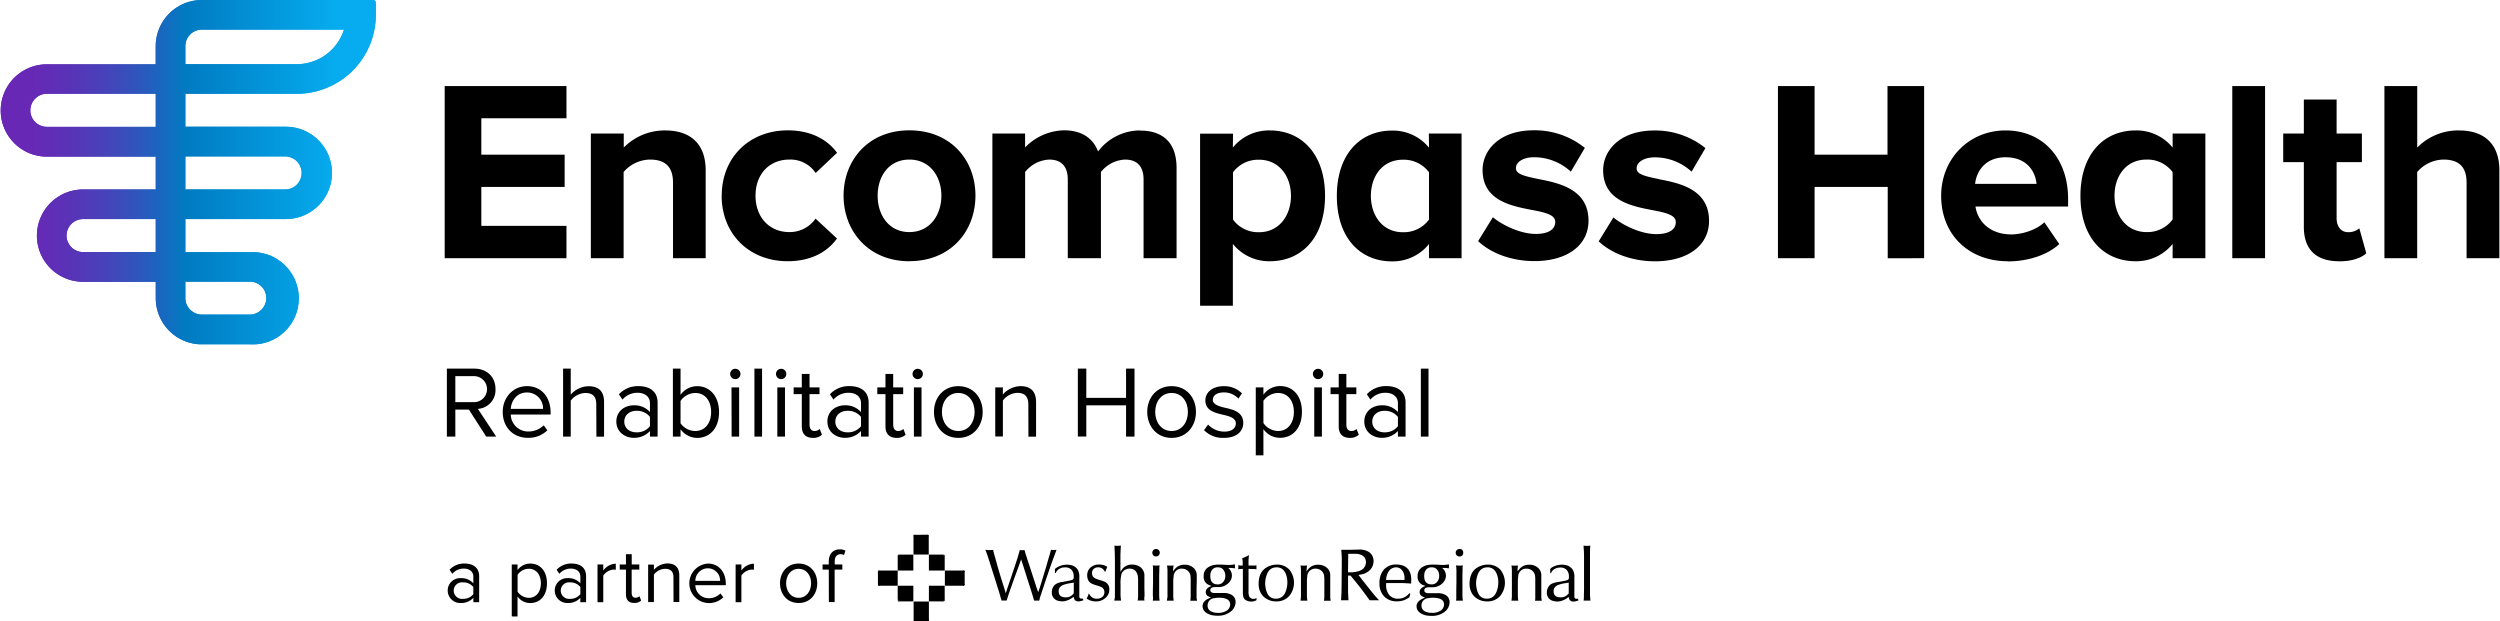 <svg xmlns="http://www.w3.org/2000/svg" xmlns:xlink="http://www.w3.org/1999/xlink" width="12.03in" height="2.99in" viewBox="0 0 866 215.37"><defs><linearGradient id="a" x1="0.67" y1="60.15" x2="130.68" y2="60.15" gradientUnits="userSpaceOnUse"><stop offset="0" stop-color="#6a26b5"/><stop offset="0.09" stop-color="#6629b6"/><stop offset="0.19" stop-color="#5933b7"/><stop offset="0.29" stop-color="#4544ba"/><stop offset="0.39" stop-color="#285bbd"/><stop offset="0.49" stop-color="#0379c2"/><stop offset="0.5" stop-color="#007bc2"/><stop offset="0.9" stop-color="#06acef"/></linearGradient><clipPath id="c" transform="translate(-0.67 -0.5)"><path d="M66.33,107.88a5.7,5.7,0,0,1-1.68-4.06V98.13H87a5.66,5.66,0,0,1,5.71,5.65A5.77,5.77,0,0,1,87,109.55H70.37a5.71,5.71,0,0,1-4-1.67M23.47,82.15a5.73,5.73,0,0,1,5.73-5.72H54.39V87.87H29.2a5.73,5.73,0,0,1-5.73-5.72M64.65,54.72H99.48a5.73,5.73,0,0,1,0,11.45H64.65Zm-53.73-16A5.74,5.74,0,0,1,16.65,33H54.39V44.47H16.65a5.73,5.73,0,0,1-5.73-5.72M64.65,16.48a5.73,5.73,0,0,1,5.72-5.73h49.27a17.17,17.17,0,0,1-16.36,12H64.65ZM70.37.5a16,16,0,0,0-16,16v6.29H16.65a16,16,0,1,0,0,32H54.39V66.17H29.2a16,16,0,0,0,0,32H54.39v5.69a16,16,0,0,0,16,16H87a16,16,0,1,0,0-31.94H64.65V76.43H99.48a16,16,0,0,0,0-32H64.65V33h38.63a27.4,27.4,0,0,0,27.4-27.4V1.49a1,1,0,0,0-1-1Z" fill="url(#a)"/></clipPath><linearGradient id="d" x1="-794.56" y1="478.42" x2="-793.56" y2="478.42" gradientTransform="matrix(130.01, 0, 0, -130.01, 103299.85, 62258.75)" xlink:href="#a"/></defs><title>Secondary RGB (horizontal)-03011700_RGB-Horizontal_Stacked</title><path d="M575.44,62.58c-5-1-7.76-1.69-7.76-3.73,0-2.21,2.64-3.81,6.27-3.81A18.79,18.79,0,0,1,586.73,60l4.79-8.17a27.73,27.73,0,0,0-17.66-6.1c-12.22,0-17.79,7.13-17.79,13.75,0,10.56,9.83,12.45,17,13.84,4.94.93,8.18,1.73,8.18,4.17,0,2.64-2.44,4.16-6.71,4.16-5.7,0-12.09-3.39-14.9-5.79l-5.11,8.28c4.8,4.57,12.24,6.93,19.49,6.93,11.4,0,18.76-5.51,18.76-14,0-11.11-10.45-13.12-17.36-14.45M551,77c0,8.51-7.37,14-18.77,14-7.25,0-14.68-2.36-19.49-6.93l5.12-8.28c2.8,2.4,9.19,5.79,14.9,5.79,4.26,0,6.71-1.52,6.71-4.16,0-2.44-3.24-3.24-8.19-4.17-7.18-1.39-17-3.28-17-13.84,0-6.62,5.57-13.75,17.8-13.75a27.7,27.7,0,0,1,17.65,6.1L544.88,60A18.81,18.81,0,0,0,532.1,55c-3.64,0-6.27,1.6-6.27,3.81,0,2,2.8,2.72,7.75,3.73C540.49,63.91,551,65.92,551,77M154.54,30.32h42.21V41.5H167.24V54.11h28.88V65.29H167.24v13.5h29.51V90H154.54Zm96,38c0,13.33,9.57,22.72,22.89,22.72,8.86,0,14.22-3.85,17.08-7.87l-7.42-6.89A10.91,10.91,0,0,1,274,80.94c-6.89,0-11.72-5.1-11.72-12.61S267.1,55.81,274,55.81a10.48,10.48,0,0,1,9.12,4.65l7.42-7c-2.86-3.94-8.22-7.78-17.08-7.78-13.32,0-22.89,9.39-22.89,22.62m65.05,22.72c14.31,0,22.89-10.38,22.89-22.72s-8.58-22.62-22.89-22.62S292.8,56.08,292.8,68.33s8.59,22.72,22.81,22.72m0-10.11c-7.07,0-11-5.81-11-12.61s3.93-12.52,11-12.52,11.09,5.81,11.09,12.52-4,12.61-11.09,12.61M231,45.71a19.9,19.9,0,0,0-14.39,5.93V46.78H205.2V90h11.36V60.12a12.27,12.27,0,0,1,9.12-4.31c4.83,0,8,2.06,8,8V90H245V59.48c0-8.41-4.57-13.77-14.05-13.77m164.52,0A18.37,18.37,0,0,0,381,53c-1.72-4.58-5.66-7.33-11.77-7.33a19.37,19.37,0,0,0-13.52,5.93V46.78H344.38V90h11.35V60.12a11.32,11.32,0,0,1,8.34-4.31c4.65,0,6.44,2.86,6.44,6.89V90H382V60.12a11.3,11.3,0,0,1,8.34-4.31c4.65,0,6.44,2.86,6.44,6.89V90h11.44V58.76c0-8.85-4.74-13-12.7-13m32.26,1.07H416.37v59.65h11.36V85.05a16.15,16.15,0,0,0,12.81,6c11.09,0,19.14-8.25,19.14-22.67s-8.05-22.67-19.14-22.67a16.09,16.09,0,0,0-12.81,5.93Zm0,13.38a10.89,10.89,0,0,1,9-4.35c7.07,0,11.09,5.81,11.09,12.52s-4,12.61-11.09,12.61a10.85,10.85,0,0,1-9-4.37Zm67.93-8.52a16.09,16.09,0,0,0-12.81-5.93c-11.09,0-19.13,8.24-19.13,22.67s8,22.67,19.13,22.67a16.15,16.15,0,0,0,12.81-6V90H507V46.78H495.66Zm0,24.93a10.85,10.85,0,0,1-9.05,4.37c-7.07,0-11.09-5.81-11.09-12.61s4-12.52,11.09-12.52a10.89,10.89,0,0,1,9.05,4.35Zm159,13.4V65.29H629.36V90h-12.7V30.32h12.7V54.11h25.27V30.32h12.7V90Zm41.66,1.08c6.71,0,13.51-2.06,17.8-6L709,77.54c-2.77,2.69-7.78,4.21-11.44,4.21-7.34,0-11.63-4.39-12.44-9.66h32.11V69.4c0-14-8.67-23.69-21.64-23.69s-22.36,10.1-22.36,22.62c0,13.86,9.93,22.72,23.07,22.72m10-26.83H685c.45-4.3,3.49-9.21,10.56-9.21,7.51,0,10.37,5.09,10.73,9.21M785.5,90V30.32H774.14V90Zm25.61,1.08c4.74,0,7.78-1.25,9.48-2.78l-2.42-8.67a5.69,5.69,0,0,1-3.93,1.34c-2.51,0-3.94-2.06-3.94-4.83V56.7h8.76V46.78H810.3V35H798.94V46.78h-7.15V56.7h7.15V79.15c0,7.78,4.21,11.9,12.17,11.9M753.46,51.64a16.12,16.12,0,0,0-12.81-5.93c-11.09,0-19.14,8.24-19.14,22.67s8,22.67,19.14,22.67a16.18,16.18,0,0,0,12.81-6V90h11.35V46.78H753.46Zm0,24.93a10.83,10.83,0,0,1-9.05,4.37c-7.06,0-11.09-5.81-11.09-12.61s4-12.52,11.09-12.52a10.87,10.87,0,0,1,9.05,4.35Zm99.17-30.86a19.9,19.9,0,0,0-14.39,5.93V30.32H826.87V90h11.36V60.12a12.27,12.27,0,0,1,9.12-4.31c4.83,0,8,2.06,8,8V90h11.36V59.48c0-8.41-4.57-13.77-14-13.77" transform="translate(-0.67 -0.5)"/><path d="M162.93,142.47h-4.7v9.36H155.3V128.27h9.47c4.31,0,7.38,2.75,7.38,7.1a6.51,6.51,0,0,1-6.11,6.85l6.36,9.61h-3.46Zm1.48-11.59h-6.18v9h6.18a4.51,4.51,0,1,0,0-9Z" transform="translate(-0.67 -0.5)"/><path d="M183.06,134.34c5.16,0,8.2,4,8.2,9.15v.68H177.45a6,6,0,0,0,6.14,5.89,7.46,7.46,0,0,0,5.27-2.15l1.27,1.73a9.25,9.25,0,0,1-6.78,2.61c-5.06,0-8.69-3.63-8.69-9C174.66,138.34,178.19,134.34,183.06,134.34Zm-5.61,7.88h11.19a5.52,5.52,0,0,0-5.61-5.68C179.39,136.54,177.59,139.61,177.45,142.22Z" transform="translate(-0.67 -0.5)"/><path d="M207.08,140.6c0-3-1.55-3.89-3.85-3.89a6.69,6.69,0,0,0-5,2.65v12.47h-2.65V128.27h2.65v9a8.48,8.48,0,0,1,6.11-2.9c3.57,0,5.44,1.74,5.44,5.44v12.05h-2.65Z" transform="translate(-0.67 -0.5)"/><path d="M225.69,149.89a7.38,7.38,0,0,1-5.65,2.36c-2.89,0-6-1.94-6-5.65s3.08-5.61,6-5.61a7.12,7.12,0,0,1,5.65,2.33v-3.08c0-2.29-1.83-3.6-4.3-3.6a6.77,6.77,0,0,0-5.23,2.37l-1.24-1.84a8.94,8.94,0,0,1,6.82-2.83c3.6,0,6.6,1.63,6.6,5.76v11.73h-2.65Zm0-4.88a5.7,5.7,0,0,0-4.69-2.12c-2.48,0-4.21,1.56-4.21,3.75s1.73,3.71,4.21,3.71a5.7,5.7,0,0,0,4.69-2.12Z" transform="translate(-0.67 -0.5)"/><path d="M233.64,128.27h2.65v9.08a7.08,7.08,0,0,1,5.76-3c4.45,0,7.59,3.54,7.59,9s-3.14,8.93-7.59,8.93a7.18,7.18,0,0,1-5.76-3v2.54h-2.65Zm7.74,21.62c3.46,0,5.51-2.79,5.51-6.57s-2-6.61-5.51-6.61a6.33,6.33,0,0,0-5.09,2.76v7.73A6.27,6.27,0,0,0,241.38,149.89Z" transform="translate(-0.67 -0.5)"/><path d="M253.49,130.25a1.79,1.79,0,1,1,3.57,0,1.79,1.79,0,0,1-3.57,0Zm.46,4.52h2.65v17.06H254Z" transform="translate(-0.67 -0.5)"/><path d="M261.9,128.27h2.65v23.56H261.9Z" transform="translate(-0.67 -0.5)"/><path d="M269.38,130.25a1.79,1.79,0,1,1,3.57,0,1.79,1.79,0,0,1-3.57,0Zm.46,4.52h2.65v17.06h-2.65Z" transform="translate(-0.67 -0.5)"/><path d="M278.32,148.26V137.1h-2.83v-2.33h2.83v-4.66H281v4.66h3.46v2.33H281v10.6c0,1.27.56,2.19,1.73,2.19a2.55,2.55,0,0,0,1.8-.71l.78,2a4.36,4.36,0,0,1-3.18,1.09C279.59,152.25,278.32,150.81,278.32,148.26Z" transform="translate(-0.67 -0.5)"/><path d="M298.84,149.89a7.38,7.38,0,0,1-5.65,2.36c-2.9,0-6-1.94-6-5.65s3.07-5.61,6-5.61a7.13,7.13,0,0,1,5.65,2.33v-3.08c0-2.29-1.84-3.6-4.31-3.6A6.77,6.77,0,0,0,289.3,139l-1.23-1.84a8.9,8.9,0,0,1,6.81-2.83c3.61,0,6.61,1.63,6.61,5.76v11.73h-2.65Zm0-4.88a5.71,5.71,0,0,0-4.7-2.12c-2.47,0-4.2,1.56-4.2,3.75s1.73,3.71,4.2,3.71a5.71,5.71,0,0,0,4.7-2.12Z" transform="translate(-0.67 -0.5)"/><path d="M307.32,148.26V137.1h-2.83v-2.33h2.83v-4.66H310v4.66h3.46v2.33H310v10.6c0,1.27.56,2.19,1.73,2.19a2.55,2.55,0,0,0,1.8-.71l.78,2a4.38,4.38,0,0,1-3.18,1.09C308.59,152.25,307.32,150.81,307.32,148.26Z" transform="translate(-0.67 -0.5)"/><path d="M316.71,130.25a1.79,1.79,0,1,1,3.57,0,1.79,1.79,0,0,1-3.57,0Zm.46,4.52h2.65v17.06h-2.65Z" transform="translate(-0.67 -0.5)"/><path d="M324.13,143.28c0-4.94,3.25-8.94,8.44-8.94s8.44,4,8.44,8.94-3.25,9-8.44,9S324.13,148.23,324.13,143.28Zm14.09,0c0-3.46-2-6.57-5.65-6.57s-5.69,3.11-5.69,6.57,2.05,6.61,5.69,6.61S338.22,146.78,338.22,143.28Z" transform="translate(-0.67 -0.5)"/><path d="M356.84,140.67c0-3-1.52-4-3.82-4a6.59,6.59,0,0,0-5,2.65v12.47h-2.65V134.77H348v2.47a8.47,8.47,0,0,1,6.08-2.9c3.56,0,5.44,1.81,5.44,5.52v12h-2.65Z" transform="translate(-0.67 -0.5)"/><path d="M390.71,141H376.93v10.81H374V128.27h2.93v10.14h13.78V128.27h2.93v23.56h-2.93Z" transform="translate(-0.67 -0.5)"/><path d="M398.05,143.28c0-4.94,3.25-8.94,8.45-8.94s8.44,4,8.44,8.94-3.25,9-8.44,9S398.05,148.23,398.05,143.28Zm14.1,0c0-3.46-2-6.57-5.65-6.57s-5.69,3.11-5.69,6.57,2.05,6.61,5.69,6.61S412.15,146.78,412.15,143.28Z" transform="translate(-0.67 -0.5)"/><path d="M419.14,147.66a7.71,7.71,0,0,0,5.62,2.44c2.61,0,4-1.17,4-2.83,0-1.87-2.08-2.47-4.38-3-2.89-.68-6.18-1.45-6.18-5,0-2.64,2.3-4.91,6.36-4.91a8.62,8.62,0,0,1,6.32,2.48l-1.23,1.83a6.68,6.68,0,0,0-5.09-2.15c-2.33,0-3.78,1.06-3.78,2.58s1.94,2.19,4.17,2.72c3,.67,6.39,1.52,6.39,5.3,0,2.86-2.29,5.15-6.71,5.15a9.06,9.06,0,0,1-6.89-2.68Z" transform="translate(-0.67 -0.5)"/><path d="M435.67,158.33V134.77h2.65v2.54a7.12,7.12,0,0,1,5.76-3c4.48,0,7.59,3.4,7.59,8.94s-3.11,9-7.59,9a7,7,0,0,1-5.76-3v9.08Zm7.73-21.62a6.31,6.31,0,0,0-5.08,2.72v7.7a6.32,6.32,0,0,0,5.08,2.76c3.43,0,5.48-2.83,5.48-6.61S446.83,136.71,443.4,136.71Z" transform="translate(-0.67 -0.5)"/><path d="M455.48,130.25a1.79,1.79,0,1,1,3.57,0,1.79,1.79,0,0,1-3.57,0Zm.46,4.52h2.65v17.06h-2.65Z" transform="translate(-0.67 -0.5)"/><path d="M464.42,148.26V137.1h-2.83v-2.33h2.83v-4.66h2.65v4.66h3.46v2.33h-3.46v10.6c0,1.27.56,2.19,1.73,2.19a2.55,2.55,0,0,0,1.8-.71l.78,2a4.36,4.36,0,0,1-3.18,1.09C465.69,152.25,464.42,150.81,464.42,148.26Z" transform="translate(-0.67 -0.5)"/><path d="M484.94,149.89a7.39,7.39,0,0,1-5.65,2.36c-2.9,0-6-1.94-6-5.65s3.07-5.61,6-5.61a7.13,7.13,0,0,1,5.65,2.33v-3.08c0-2.29-1.84-3.6-4.31-3.6A6.77,6.77,0,0,0,475.4,139l-1.23-1.84a8.91,8.91,0,0,1,6.82-2.83c3.6,0,6.6,1.63,6.6,5.76v11.73h-2.65Zm0-4.88a5.72,5.72,0,0,0-4.7-2.12c-2.47,0-4.2,1.56-4.2,3.75s1.73,3.71,4.2,3.71a5.72,5.72,0,0,0,4.7-2.12Z" transform="translate(-0.67 -0.5)"/><path d="M492.89,128.27h2.65v23.56h-2.65Z" transform="translate(-0.67 -0.5)"/><path d="M164.47,207.71a5.65,5.65,0,0,1-4.32,1.8,4.34,4.34,0,0,1-4.56-4.32,4.27,4.27,0,0,1,4.56-4.29,5.45,5.45,0,0,1,4.32,1.78v-2.34c0-1.76-1.4-2.76-3.29-2.76a5.17,5.17,0,0,0-4,1.81l-.95-1.4a6.82,6.82,0,0,1,5.21-2.16c2.75,0,5.05,1.24,5.05,4.4v9h-2Zm0-3.73a4.36,4.36,0,0,0-3.59-1.62,2.87,2.87,0,1,0,0,5.7,4.36,4.36,0,0,0,3.59-1.62Z" transform="translate(-0.67 -0.5)"/><path d="M177.79,214.16v-18h2v1.95a5.43,5.43,0,0,1,4.4-2.27c3.43,0,5.8,2.59,5.8,6.83s-2.37,6.85-5.8,6.85a5.33,5.33,0,0,1-4.4-2.29v6.94Zm5.91-16.52a4.83,4.83,0,0,0-3.89,2.07v5.89a4.86,4.86,0,0,0,3.89,2.11c2.62,0,4.18-2.16,4.18-5.05S186.32,197.64,183.7,197.64Z" transform="translate(-0.67 -0.5)"/><path d="M201.57,207.71a5.65,5.65,0,0,1-4.32,1.8,4.34,4.34,0,0,1-4.56-4.32,4.27,4.27,0,0,1,4.56-4.29,5.47,5.47,0,0,1,4.32,1.78v-2.34c0-1.76-1.4-2.76-3.29-2.76a5.19,5.19,0,0,0-4,1.81l-.94-1.4a6.8,6.8,0,0,1,5.21-2.16c2.75,0,5,1.24,5,4.4v9h-2Zm0-3.73a4.36,4.36,0,0,0-3.59-1.62,2.87,2.87,0,1,0,0,5.7,4.36,4.36,0,0,0,3.59-1.62Z" transform="translate(-0.67 -0.5)"/><path d="M207.51,196.15h2v2.11a5.52,5.52,0,0,1,4.34-2.38V198a3.76,3.76,0,0,0-.81-.08,4.76,4.76,0,0,0-3.53,2.08v9.23h-2Z" transform="translate(-0.67 -0.5)"/><path d="M217.37,206.46v-8.53h-2.16v-1.78h2.16v-3.56h2v3.56H222v1.78h-2.65V206c0,1,.43,1.68,1.32,1.68a2,2,0,0,0,1.38-.54l.59,1.51a3.33,3.33,0,0,1-2.43.83C218.34,209.51,217.37,208.41,217.37,206.46Z" transform="translate(-0.67 -0.5)"/><path d="M233.83,200.66c0-2.29-1.16-3-2.91-3a5,5,0,0,0-3.86,2v9.53h-2v-13h2V198a6.47,6.47,0,0,1,4.64-2.21c2.73,0,4.16,1.38,4.16,4.21v9.15h-2Z" transform="translate(-0.67 -0.5)"/><path d="M245.72,195.83c3.94,0,6.26,3.08,6.26,7v.51H241.42a4.6,4.6,0,0,0,4.7,4.51,5.66,5.66,0,0,0,4-1.65l1,1.33a7.09,7.09,0,0,1-5.18,2,6.85,6.85,0,0,1-.21-13.68Zm-4.3,6H250a4.23,4.23,0,0,0-4.29-4.35A4.36,4.36,0,0,0,241.42,201.85Z" transform="translate(-0.67 -0.5)"/><path d="M255.38,196.15h2v2.11a5.52,5.52,0,0,1,4.34-2.38V198a3.76,3.76,0,0,0-.81-.08,4.76,4.76,0,0,0-3.53,2.08v9.23h-2Z" transform="translate(-0.67 -0.5)"/><path d="M270.77,202.66c0-3.78,2.49-6.83,6.45-6.83s6.45,3,6.45,6.83-2.48,6.85-6.45,6.85S270.77,206.44,270.77,202.66Zm10.77,0c0-2.65-1.54-5-4.32-5s-4.34,2.37-4.34,5,1.56,5.05,4.34,5.05S281.54,205.33,281.54,202.66Z" transform="translate(-0.67 -0.5)"/><path d="M287.67,197.93h-2.16v-1.78h2.16v-1c0-2.7,1.51-4.23,3.78-4.23a3.76,3.76,0,0,1,2,.45l-.51,1.52a2.22,2.22,0,0,0-1.16-.3c-1.32,0-2.05.92-2.05,2.56v1h2.64v1.78H289.7v11.26h-2Z" transform="translate(-0.67 -0.5)"/><path d="M343.5,191.17l1.13-.08.25,1.12.51,1.74.72,2.63c.28,1,.72,2.48,1.3,4.38l1.08,3.42.53,1.74.54-1.69,1.15-3.37,1.43-4.25.9-2.75.56-1.92.28-1,.84.08.77-.08.33,1.1.59,1.89.89,2.68,1.41,4.35,1,3.09.54,1.51.54-1.51.94-3.07L363,197l.84-2.94.56-1.87.29-1.12.92.08,1-.08-.43,1.18-.69,1.84-1.08,3L363,201.19l-1.61,4.88-.51,1.53-.25,1.07-.9,0-.89,0-.29-1-.43-1.44-1.61-5.06-1.38-4.37-.79-2.4-.87,2.45L351.94,201l-1.79,5.09-.51,1.56-.31,1-.87,0-.89,0-.31-1-.43-1.51L345.22,201l-1.36-4.29L343,194l-.61-1.82-.46-1.12A13.15,13.15,0,0,0,343.5,191.17Z" transform="translate(-0.67 -0.5)"/><path d="M366.45,197.4a6.26,6.26,0,0,1,2.23-1,7.79,7.79,0,0,1,1.58-.18,6,6,0,0,1,1.66.23A3.8,3.8,0,0,1,374,198a4.93,4.93,0,0,1,.51,2.61v5.77l0,.82a.69.69,0,0,0,.84.77l.41,0,.16.59-.23.08-.69.2a3,3,0,0,1-.82.1,1.41,1.41,0,0,1-1.51-1.07l-.15-.51-.39.28a5,5,0,0,1-.84.54,4.8,4.8,0,0,1-1.05.46,4.91,4.91,0,0,1-1.63.3,5.78,5.78,0,0,1-1.28-.17,2.84,2.84,0,0,1-2.35-3,3.49,3.49,0,0,1,.33-1.56,3,3,0,0,1,1.3-1.4,6,6,0,0,1,1.94-.59l2.46-.46a6.19,6.19,0,0,0,.92-.23.83.83,0,0,0,.64-.72v-.56a3.25,3.25,0,0,0-.77-2.25,2.83,2.83,0,0,0-2.2-.84,3.92,3.92,0,0,0-1,.1,4.79,4.79,0,0,0-1.07.43,2.87,2.87,0,0,0-1.18,1.41h-.28v-1.41Zm4.58,5.29a10.73,10.73,0,0,0-1.43.34c-1.54.41-2.25,1.2-2.25,2.37,0,1.41.79,2.12,2.35,2.15a3.21,3.21,0,0,0,2.58-1.05l.31-.33v-3.73Z" transform="translate(-0.67 -0.5)"/><path d="M377.8,206.19l.51.75a2.69,2.69,0,0,0,2.38,1.07,2.75,2.75,0,0,0,1.74-.56,2,2,0,0,0,.76-1.67,1.83,1.83,0,0,0-1.05-1.78,9.89,9.89,0,0,0-1.81-.64,7.73,7.73,0,0,1-1.71-.69,2.64,2.64,0,0,1-1.1-1.25,3.84,3.84,0,0,1-.28-1.46,3.5,3.5,0,0,1,1.2-2.79,4.3,4.3,0,0,1,2.91-1,5.12,5.12,0,0,1,2.12.41,7.35,7.35,0,0,1,.74.41l-.35.79-.39,1-.43-.64a2.37,2.37,0,0,0-2.05-1,2.17,2.17,0,0,0-1.5.56,1.85,1.85,0,0,0-.57,1.43,2.23,2.23,0,0,0,.29,1.13,2.29,2.29,0,0,0,1,.79,10,10,0,0,0,1.4.51,9.14,9.14,0,0,1,1.92.69,2.74,2.74,0,0,1,1.38,2.61,3.75,3.75,0,0,1-1.48,3,4.81,4.81,0,0,1-3.17,1.1,5.36,5.36,0,0,1-3.2-1l.39-.8Z" transform="translate(-0.67 -0.5)"/><path d="M386.85,207.45l0-1.43,0-3v-4.1l0-4.11-.05-2.58-.06-1.51-.05-1.1,1.1.08,1.13-.08-.08,1.15c0,.59-.08,1.46-.08,2.64l0,2.22,0,3.07.36-.57a4.16,4.16,0,0,1,3.76-1.94,4.52,4.52,0,0,1,1.71.31,3.61,3.61,0,0,1,2.48,3.65v1.28l0,1.36,0,1.63.05,2.51L397,208l.11.66-1.1,0-1.28,0,.1-.69.05-1,0-1.25,0-2.33,0-1.94c0-2.56-1.05-3.83-2.94-3.86a3.06,3.06,0,0,0-1.69.49,2.83,2.83,0,0,0-1.12,1.3,14.1,14.1,0,0,0-.33,3.83l0,2.71a12.39,12.39,0,0,0,.08,1.92l.1.84-1.18,0-1.2,0,.11-.46Z" transform="translate(-0.67 -0.5)"/><path d="M400.16,191.19a1.32,1.32,0,0,1,.95-.41,1.29,1.29,0,1,1,0,2.58,1.16,1.16,0,0,1-.95-.38,1.32,1.32,0,0,1,0-1.79ZM400,206.86l0-1.48.06-3.12,0-2.48,0-1.61,0-1-.1-.69,1.18.07,1.2-.07-.1.71,0,1.05-.05,1.61,0,2.43,0,3.12,0,1.53.06,1.07.1.69-1.15,0-1.23,0,.1-.71Z" transform="translate(-0.67 -0.5)"/><path d="M405.07,207.4l0-1.23,0-2v-2.3l0-2.27,0-1.62-.08-1-.08-.48,1.15.07,1.13-.07-.08.46-.08.89-.05.69.46-.58a4.25,4.25,0,0,1,3.6-1.72,4.33,4.33,0,0,1,2.84.92,3.36,3.36,0,0,1,1.33,2.66l0,2.12-.06,2.25,0,1.89,0,1.25a4.07,4.07,0,0,0,.08.9l.1.48-1.17,0-1.2,0,.1-.53.05-1,0-1.12,0-1.66v-2.4c0-.62,0-1.18-.05-1.66a2.83,2.83,0,0,0-.95-2,3.06,3.06,0,0,0-2-.74,2.73,2.73,0,0,0-2.91,2.71,11.53,11.53,0,0,0-.13,1.71l0,2.1,0,2.09,0,1.15.08.8.08.53-1.25,0-1.13,0,.08-.53Z" transform="translate(-0.67 -0.5)"/><path d="M419.28,207.22a1.56,1.56,0,0,1-.95-1.54c0-.89.67-1.58,2-2.09l-.84-.31a3,3,0,0,1-1.87-3.12,3.42,3.42,0,0,1,1.82-3.19,4.66,4.66,0,0,1,1.58-.61,8.74,8.74,0,0,1,1.94-.16l1.05,0,1.59.1,1.42,0,1.46-.18-.05.62.05.74-1.28-.13-1.09,0A3.37,3.37,0,0,1,427.4,200a3.63,3.63,0,0,1-.28,1.33,4,4,0,0,1-1,1.35,4.82,4.82,0,0,1-3.4,1.31l-1.12,0c-1.13,0-1.69.36-1.69,1.05s.59,1.07,1.79,1l1.56,0h1.28a5.26,5.26,0,0,1,2.79.66,2.73,2.73,0,0,1,1.35,2.41,4.27,4.27,0,0,1-2.1,3.65,6.89,6.89,0,0,1-4.11,1.15,10.39,10.39,0,0,1-1.54-.1,5.65,5.65,0,0,1-2.47-.95,2.75,2.75,0,0,1-1.23-2.27c0-1.33,1-2.3,2.94-3A6.56,6.56,0,0,1,419.28,207.22Zm.89,5.19a4.89,4.89,0,0,0,2.4.51,5.13,5.13,0,0,0,2.76-.62,2.55,2.55,0,0,0,1.46-2.3c0-1.53-1.28-2.3-3.86-2.32a8.39,8.39,0,0,0-1.66.15,2.51,2.51,0,0,0-2.3,2.58A2.15,2.15,0,0,0,420.17,212.41Zm2.25-9.36a2.31,2.31,0,0,0,2-.9,3.06,3.06,0,0,0,.69-2.09,3.23,3.23,0,0,0-.79-2.2,2.25,2.25,0,0,0-1.79-.71,2.3,2.3,0,0,0-2,.87,3.29,3.29,0,0,0-.61,2.07C419.89,202.05,420.76,203.05,422.42,203.05Z" transform="translate(-0.67 -0.5)"/><path d="M430.47,196.51l.67,0v-.81l0-.59-.1-.74-.08-.41,1.23-.46,1.15-.59-.1.61-.08,1.18,0,1v.81l1.82,0a1.92,1.92,0,0,0,.59,0l.33-.13,0,.69,0,.79-.51-.13h-.56c-.49,0-1,0-1.67-.07v7.77a4.6,4.6,0,0,0,.24,1.81,1.62,1.62,0,0,0,1.55.82,1.44,1.44,0,0,0,.69-.13l.28-.18v.77l-.35.18a3.12,3.12,0,0,1-1.49.3,3.36,3.36,0,0,1-1.53-.33,1.92,1.92,0,0,1-1.15-1.17,5.45,5.45,0,0,1-.2-1.71v-8.13l-.72.07h-.51l-.38.13.05-.81-.05-.67.33.1A3.5,3.5,0,0,0,430.47,196.51Z" transform="translate(-0.67 -0.5)"/><path d="M440.36,196.71a6.78,6.78,0,0,1,2.58-.51,5.75,5.75,0,0,1,4.4,1.76,7.24,7.24,0,0,1-.1,9.15,5.84,5.84,0,0,1-4.53,1.84,6.08,6.08,0,0,1-3.27-.87,5.28,5.28,0,0,1-2.25-2.5,6.6,6.6,0,0,1-.53-2.76C436.66,199.73,437.91,197.68,440.36,196.71Zm-1.05,8.51c.54,1.87,1.64,2.79,3.35,2.79,1.87,0,3.12-1.13,3.68-3.43a8.94,8.94,0,0,0,.28-2.19,7.37,7.37,0,0,0-.79-3.51,3.17,3.17,0,0,0-3-1.73c-1.73,0-2.91,1-3.49,3a8.45,8.45,0,0,0-.41,2.66A9.12,9.12,0,0,0,439.31,205.22Z" transform="translate(-0.67 -0.5)"/><path d="M451.33,207.4l0-1.23,0-2v-2.3l0-2.27,0-1.62-.08-1-.07-.48,1.15.07,1.12-.07-.07.46-.08.89-.05.69.46-.58a4.25,4.25,0,0,1,3.6-1.72,4.33,4.33,0,0,1,2.84.92,3.36,3.36,0,0,1,1.33,2.66l0,2.12,0,2.25,0,1.89,0,1.25a4.07,4.07,0,0,0,.08.9l.1.48-1.18,0-1.19,0,.1-.53.05-1,0-1.12,0-1.66v-2.4c0-.62,0-1.18-.05-1.66a2.83,2.83,0,0,0-.95-2,3.06,3.06,0,0,0-2-.74,2.75,2.75,0,0,0-2.92,2.71,13.11,13.11,0,0,0-.12,1.71l0,2.1,0,2.09,0,1.15.08.8.08.53-1.26,0-1.12,0,.07-.53Z" transform="translate(-0.67 -0.5)"/><path d="M465.38,205.81l.05-4,.05-5.32,0-2.76-.1-1.66-.08-1,.92,0,1.84,0,3.35-.08a5.85,5.85,0,0,1,3.5.85,3.63,3.63,0,0,1,1.58,3.14,4.29,4.29,0,0,1-1.22,3.07,5.52,5.52,0,0,1-1.56,1.09,5.05,5.05,0,0,1-1.44.46l-1,.18,1.25,1.64,2.15,2.71c1.1,1.4,2,2.52,2.81,3.42l.92,1-1.69,0-1.58,0-.62-.87c-1.45-2-3-4.06-4.67-6.08l-1.31-1.58h-.87l0,1.66,0,4.06.1,1.94.05.87-1.28,0-1.3,0,.05-.81Zm3.07-6.92a9.31,9.31,0,0,0,2-.21,5.66,5.66,0,0,0,2-.72,3.2,3.2,0,0,0,1.1-1.25,3.1,3.1,0,0,0,.3-1.35c0-1.89-1.43-3-4.21-2.91l-1.15,0-.77,0-.08,6.39Z" transform="translate(-0.67 -0.5)"/><path d="M481.91,206.68a3.78,3.78,0,0,0,3.15,1.33,4.68,4.68,0,0,0,2.94-1,10.24,10.24,0,0,0,1-.95l.23.26-.15.53-.15.67-.82.51a6.58,6.58,0,0,1-3.58.89,5.75,5.75,0,0,1-4.42-1.76,6.32,6.32,0,0,1-1.56-4.5,7,7,0,0,1,1.43-4.62,5.43,5.43,0,0,1,4.42-1.87c3.4,0,5.32,1.92,5.16,5.73l-.05.87-1.61-.11-1.3-.07h-5.75l0,.76A5.18,5.18,0,0,0,481.91,206.68Zm5.32-5.16v-.72a4.28,4.28,0,0,0-.74-2.48,2.58,2.58,0,0,0-2.22-1.17,3,3,0,0,0-2.56,1.45,6.16,6.16,0,0,0-.87,2.92Z" transform="translate(-0.67 -0.5)"/><path d="M493.41,207.22a1.57,1.57,0,0,1-.94-1.54c0-.89.66-1.58,2-2.09l-.84-.31a3,3,0,0,1-1.86-3.11,3.43,3.43,0,0,1,1.81-3.2,4.71,4.71,0,0,1,1.59-.61,9.38,9.38,0,0,1,1.94-.16l1.05,0,1.58.1,1.43,0,1.46-.17,0,.61,0,.74-1.28-.13-1.1,0a3.36,3.36,0,0,1,1.33,2.71,3.59,3.59,0,0,1-.28,1.33,4.13,4.13,0,0,1-1,1.35,4.84,4.84,0,0,1-3.4,1.31l-1.13,0c-1.12,0-1.68.36-1.68,1.05s.59,1.07,1.79,1l1.55,0h1.28a5.21,5.21,0,0,1,2.79.66,2.73,2.73,0,0,1,1.35,2.41,4.28,4.28,0,0,1-2.09,3.65,6.93,6.93,0,0,1-4.11,1.15,10.3,10.3,0,0,1-1.54-.1,5.65,5.65,0,0,1-2.48-.95,2.77,2.77,0,0,1-1.23-2.27c0-1.33,1-2.3,2.94-3A7.71,7.71,0,0,1,493.41,207.22Zm.9,5.19a4.9,4.9,0,0,0,2.4.5,5,5,0,0,0,2.76-.61,2.57,2.57,0,0,0,1.46-2.3c0-1.53-1.28-2.3-3.86-2.32a8.25,8.25,0,0,0-1.66.15,2.5,2.5,0,0,0-2.3,2.58A2.15,2.15,0,0,0,494.31,212.41Zm2.25-9.36a2.33,2.33,0,0,0,2-.9,3.06,3.06,0,0,0,.68-2.09,3.18,3.18,0,0,0-.79-2.2,2.22,2.22,0,0,0-1.78-.71,2.29,2.29,0,0,0-2,.87,3.29,3.29,0,0,0-.62,2.07C494,202.05,494.9,203.05,496.56,203.05Z" transform="translate(-0.67 -0.5)"/><path d="M505.32,191.19a1.32,1.32,0,0,1,.95-.41,1.18,1.18,0,0,1,1.3,1.31,1.17,1.17,0,0,1-1.3,1.28,1.2,1.2,0,0,1-.95-.39,1.29,1.29,0,0,1,0-1.79Zm-.15,15.67,0-1.48.05-3.12,0-2.48,0-1.61-.05-1-.1-.69,1.18.08,1.2-.08-.1.71,0,1.05-.05,1.61,0,2.43,0,3.12,0,1.53.06,1.07.1.69-1.15,0-1.23,0,.1-.71Z" transform="translate(-0.67 -0.5)"/><path d="M513.47,196.71a6.8,6.8,0,0,1,2.59-.51,5.74,5.74,0,0,1,4.39,1.76,7.24,7.24,0,0,1-.1,9.15,5.83,5.83,0,0,1-4.52,1.84,6.09,6.09,0,0,1-3.28-.87,5.21,5.21,0,0,1-2.24-2.5,6.45,6.45,0,0,1-.54-2.76C509.77,199.73,511,197.69,513.47,196.71Zm-1.05,8.51c.54,1.87,1.64,2.79,3.35,2.79,1.87,0,3.12-1.13,3.68-3.42a9.09,9.09,0,0,0,.28-2.2,7.3,7.3,0,0,0-.79-3.5,3.16,3.16,0,0,0-3-1.74c-1.74,0-2.92,1-3.5,3a8.45,8.45,0,0,0-.41,2.66A9.12,9.12,0,0,0,512.42,205.22Z" transform="translate(-0.67 -0.5)"/><path d="M524.44,207.4l0-1.23,0-2v-2.3l0-2.27,0-1.62-.07-1-.08-.48,1.15.08,1.12-.08-.07.46-.08.89,0,.69.46-.58a4.25,4.25,0,0,1,3.6-1.72,4.33,4.33,0,0,1,2.84.92,3.36,3.36,0,0,1,1.33,2.66l0,2.12,0,2.25,0,1.89,0,1.25a4.07,4.07,0,0,0,.08.9l.1.48-1.17,0-1.21,0,.11-.53,0-1,0-1.12,0-1.66v-2.4c0-.61,0-1.18-.05-1.66a2.87,2.87,0,0,0-.95-2,3.06,3.06,0,0,0-2-.74,2.75,2.75,0,0,0-2.92,2.71,13.11,13.11,0,0,0-.12,1.71l0,2.1,0,2.09,0,1.15.08.8.08.53-1.26,0-1.12,0,.08-.53Z" transform="translate(-0.67 -0.5)"/><path d="M538,197.4a6.26,6.26,0,0,1,2.23-1,7.79,7.79,0,0,1,1.58-.18,6,6,0,0,1,1.66.23,3.8,3.8,0,0,1,2.12,1.61,4.93,4.93,0,0,1,.51,2.61v5.77l0,.82a.69.69,0,0,0,.84.77l.41,0,.16.59-.24.08-.68.2a3.06,3.06,0,0,1-.82.1,1.41,1.41,0,0,1-1.51-1.07l-.15-.51-.39.28a4.47,4.47,0,0,1-.84.54,4.8,4.8,0,0,1-1.05.46,4.91,4.91,0,0,1-1.63.3,5.85,5.85,0,0,1-1.28-.17,2.84,2.84,0,0,1-2.35-3,3.49,3.49,0,0,1,.33-1.56,3,3,0,0,1,1.3-1.4,6,6,0,0,1,2-.59l2.45-.46a6.19,6.19,0,0,0,.92-.23.83.83,0,0,0,.64-.72v-.56a3.27,3.27,0,0,0-.77-2.25,2.83,2.83,0,0,0-2.19-.84,4,4,0,0,0-1,.1,4.38,4.38,0,0,0-1.07.44,2.84,2.84,0,0,0-1.18,1.4h-.28v-1.4Zm4.58,5.29a10.73,10.73,0,0,0-1.43.34c-1.54.41-2.25,1.2-2.25,2.37,0,1.41.79,2.12,2.35,2.15a3.21,3.21,0,0,0,2.58-1.05l.31-.33v-3.73Z" transform="translate(-0.67 -0.5)"/><path d="M549.3,208.67l.1-.89,0-1.07.05-1.82,0-3.78V196.3l0-3.11-.05-1.79-.08-1.05-.05-.71,1.22.07,1.15-.07-.07.74-.05,1.15,0,1.61v3.19l0,2.2,0,2.6v3.81l0,1.79.08,1.15.07.79-1.12,0Z" transform="translate(-0.67 -0.5)"/><path d="M312.23,192.72" transform="translate(-0.67 -0.5)"/><path d="M311.56,193.39" transform="translate(-0.67 -0.5)"/><polyline points="310.89 192.89 310.89 197.74 316.31 197.74 316.31 192.22 311.56 192.22"/><path d="M314.26,195.59" transform="translate(-0.67 -0.5)"/><path d="M311.56,208.28" transform="translate(-0.67 -0.5)"/><path d="M312.36,209" transform="translate(-0.67 -0.5)"/><polyline points="311.69 208.45 316.31 208.45 316.31 203.03 310.89 203.03 310.89 207.78"/><path d="M314.24,206.27" transform="translate(-0.67 -0.5)"/><polyline points="327.18 207.62 327.18 203.03 321.7 203.03 321.7 208.45 326.42 208.45"/><path d="M327.09,209" transform="translate(-0.67 -0.5)"/><path d="M327.85,208.12" transform="translate(-0.67 -0.5)"/><path d="M325.08,206.22" transform="translate(-0.67 -0.5)"/><polyline points="326.51 192.22 321.7 192.22 321.7 197.74 327.18 197.74 327.18 192.86"/><path d="M327.85,193.36" transform="translate(-0.67 -0.5)"/><path d="M325.13,195.48" transform="translate(-0.67 -0.5)"/><path d="M312.43,209H312a.4.4,0,0,1-.42-.42v-.27" transform="translate(-0.67 -0.5)"/><path d="M311.56,208.27v-.13" transform="translate(-0.67 -0.5)"/><path d="M311.56,208.14V208" transform="translate(-0.67 -0.5)"/><path d="M327.85,208v.53a.38.38,0,0,1-.41.41H327" transform="translate(-0.67 -0.5)"/><path d="M327,209h.1" transform="translate(-0.67 -0.5)"/><path d="M327.05,209h-.13" transform="translate(-0.67 -0.5)"/><path d="M311.56,193.82v-.18" transform="translate(-0.67 -0.5)"/><path d="M311.56,193.64v-.09" transform="translate(-0.67 -0.5)"/><path d="M311.56,193.55c0-.23,0-.35,0-.39,0-.51.41-.44.41-.44h.27" transform="translate(-0.67 -0.5)"/><path d="M312.23,192.72h.13" transform="translate(-0.67 -0.5)"/><path d="M312.36,192.72h.12" transform="translate(-0.67 -0.5)"/><path d="M327.14,192.72c.78-.05.71.39.71.39v.37" transform="translate(-0.67 -0.5)"/><path d="M327.85,193.51" transform="translate(-0.67 -0.5)"/><path d="M327.85,193.51v.13" transform="translate(-0.67 -0.5)"/><polygon points="304.33 203.02 310.89 203.03 310.89 197.74 304.39 197.74 304.03 198.17 304.04 202.66 304.33 203.02"/><path d="M308,200.88" transform="translate(-0.67 -0.5)"/><path d="M305.52,203.32a3.57,3.57,0,0,0-.52.2.28.28,0,0,1-.29-.36s.24-.27.24-.33" transform="translate(-0.67 -0.5)"/><path d="M304.92,199.05c0-.08-.22-.36-.22-.39,0-.47.38-.42.38-.42s.27.24.33.24" transform="translate(-0.67 -0.5)"/><polygon points="321.7 215.07 321.7 208.5 316.41 208.5 316.41 215 316.84 215.35 321.34 215.36 321.7 215.07"/><path d="M319.72,212.55" transform="translate(-0.67 -0.5)"/><path d="M322.17,215.07a2.33,2.33,0,0,0,.21.42.36.36,0,0,1-.39.38,1.56,1.56,0,0,0-.3-.22" transform="translate(-0.67 -0.5)"/><path d="M317.9,215.63c-.09,0-.37.22-.39.22-.48,0-.43-.36-.43-.36a1.76,1.76,0,0,0,.24-.35" transform="translate(-0.67 -0.5)"/><polygon points="333.82 197.74 327.24 197.74 327.24 203.03 333.75 203.03 334.1 202.61 334.1 198.11 333.82 197.74"/><path d="M331.47,200.89" transform="translate(-0.67 -0.5)"/><path d="M334,198.45a4,4,0,0,0,.49-.21c.39,0,.33.42.33.42s-.25.2-.25.27" transform="translate(-0.67 -0.5)"/><path d="M334.55,202.72c0,.08.22.35.22.37a.39.39,0,0,1-.38.44s-.27-.24-.33-.24" transform="translate(-0.67 -0.5)"/><polygon points="316.37 185.65 316.36 192.21 321.65 192.21 321.65 185.71 321.22 185.35 316.72 185.36 316.37 185.65"/><path d="M319.67,189.16" transform="translate(-0.67 -0.5)"/><path d="M317.23,186.67a3.79,3.79,0,0,0-.19-.47c0-.41.41-.34.41-.34s.21.24.27.24" transform="translate(-0.67 -0.5)"/><path d="M321.5,186.07c.08,0,.36-.22.39-.22a.34.34,0,0,1,.42.38s-.24.27-.24.33" transform="translate(-0.67 -0.5)"/><path d="M66.33,107.88a5.7,5.7,0,0,1-1.68-4.06V98.13H87a5.66,5.66,0,0,1,5.71,5.65A5.77,5.77,0,0,1,87,109.55H70.37a5.71,5.71,0,0,1-4-1.67M23.47,82.15a5.73,5.73,0,0,1,5.73-5.72H54.39V87.87H29.2a5.73,5.73,0,0,1-5.73-5.72M64.65,54.72H99.48a5.73,5.73,0,0,1,0,11.45H64.65Zm-53.73-16A5.74,5.74,0,0,1,16.65,33H54.39V44.47H16.65a5.73,5.73,0,0,1-5.73-5.72M64.65,16.48a5.73,5.73,0,0,1,5.72-5.73h49.27a17.17,17.17,0,0,1-16.36,12H64.65ZM70.37.5a16,16,0,0,0-16,16v6.29H16.65a16,16,0,1,0,0,32H54.39V66.17H29.2a16,16,0,0,0,0,32H54.39v5.69a16,16,0,0,0,16,16H87a16,16,0,1,0,0-31.94H64.65V76.43H99.48a16,16,0,0,0,0-32H64.65V33h38.63a27.4,27.4,0,0,0,27.4-27.4V1.49a1,1,0,0,0-1-1Z" transform="translate(-0.67 -0.5)" fill="url(#a)"/><g clip-path="url(#c)"><rect width="130.01" height="119.3" fill="url(#d)"/></g></svg>
